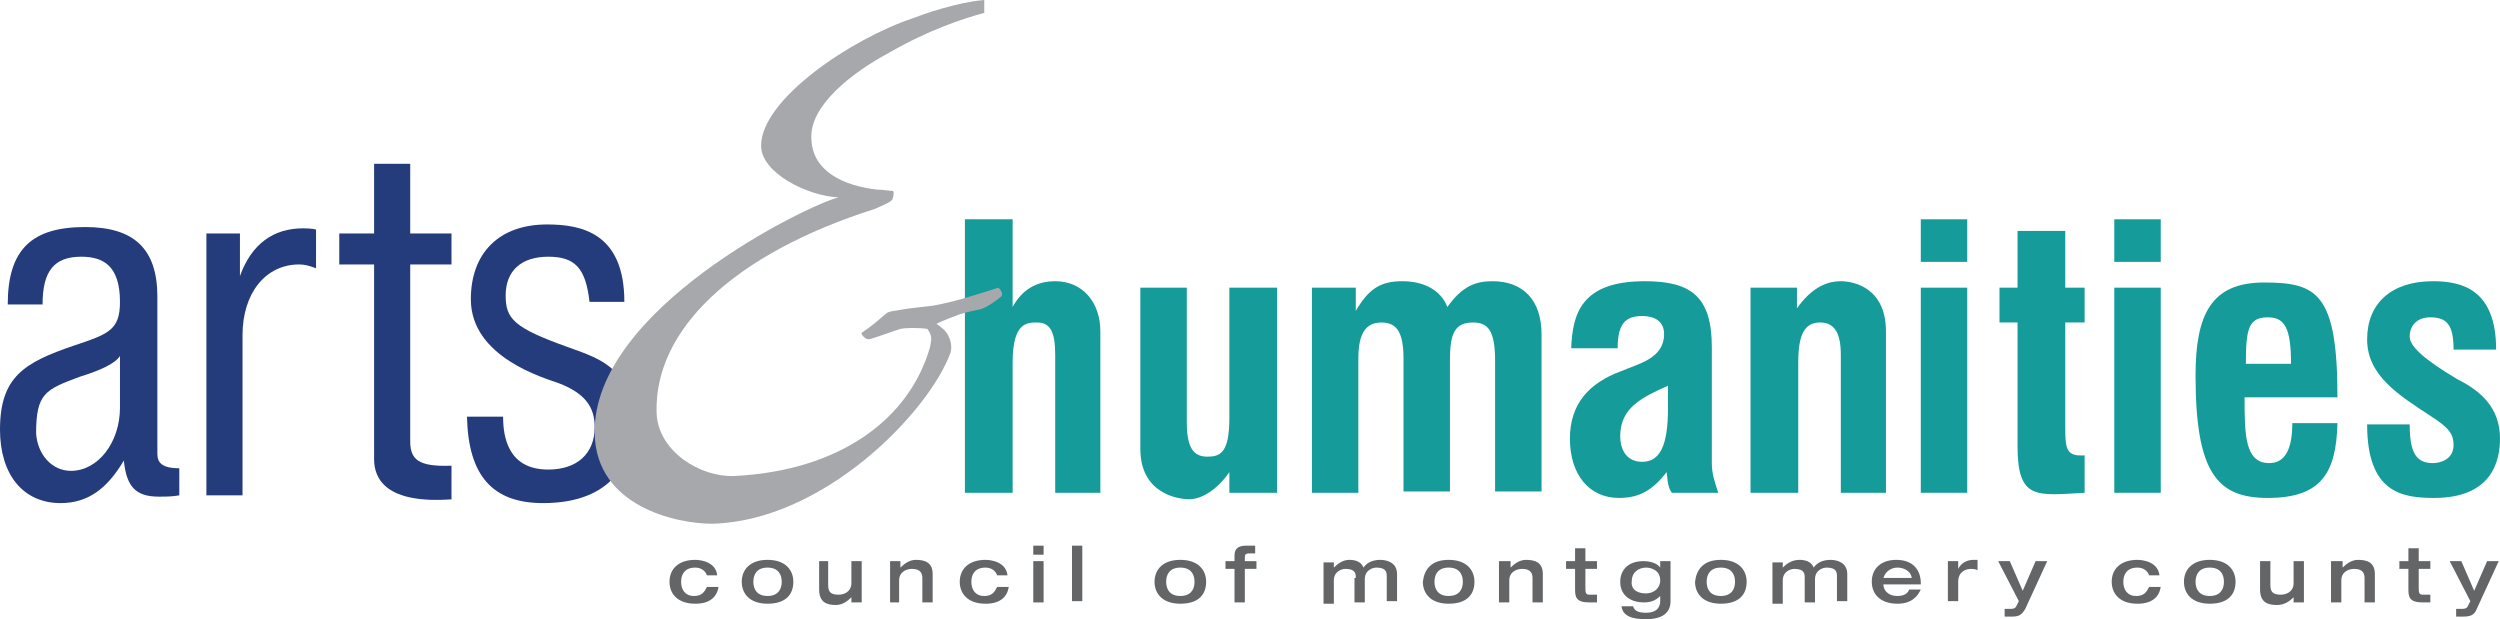 <?xml version="1.0" encoding="utf-8"?>
<!-- Generator: Adobe Illustrator 22.1.0, SVG Export Plug-In . SVG Version: 6.00 Build 0)  -->
<svg version="1.1" id="Layer_1" xmlns="http://www.w3.org/2000/svg" xmlns:xlink="http://www.w3.org/1999/xlink" x="0px" y="0px"
	 viewBox="0 0 193.8 48" style="enable-background:new 0 0 193.8 48;" xml:space="preserve">
<style type="text/css">
	.st0{fill:#636567;}
	.st1{fill:#149B9A;}
	.st2{fill:#243C7B;}
	.st3{fill:#A7A8AC;}
</style>
<g>
	<path class="st0" d="M54.8,44.6c-0.1-0.3-0.4-0.6-0.9-0.6c-0.8,0-1.1,0.5-1.1,1.1s0.3,1.1,1,1.1c0.6,0,0.8-0.3,1-0.7h0.9
		c-0.2,1.3-1.5,1.3-1.8,1.3c-1.4,0-2-0.8-2-1.7c0-1,0.7-1.7,2-1.7c0.5,0,1.6,0.2,1.7,1.2H54.8z"/>
	<path class="st0" d="M59.5,43.4c1.4,0,2,0.8,2,1.7c0,0.9-0.5,1.7-2,1.7c-1.4,0-2-0.8-2-1.7C57.5,44.2,58.1,43.4,59.5,43.4
		 M59.5,46.2c0.8,0,1.1-0.5,1.1-1.1S60.3,44,59.5,44c-0.8,0-1.1,0.5-1.1,1.1S58.7,46.2,59.5,46.2"/>
	<path class="st0" d="M63.4,43.5h0.8v1.8c0,0.5,0.1,0.8,0.8,0.8c0.4,0,1-0.2,1-0.9v-1.7h0.8v3.2H66v-0.4h0c-0.3,0.3-0.7,0.6-1.2,0.6
		c-0.7,0-1.3-0.2-1.3-1.2V43.5z"/>
	<path class="st0" d="M69,43.5h0.8V44h0c0.3-0.3,0.7-0.6,1.2-0.6c0.7,0,1.3,0.2,1.3,1.1v2.2h-0.8v-1.9c0-0.3-0.1-0.7-0.8-0.7
		c-0.4,0-1,0.2-1,0.9v1.7H69V43.5z"/>
	<path class="st0" d="M77.3,44.6c-0.1-0.3-0.4-0.6-0.9-0.6c-0.8,0-1.1,0.5-1.1,1.1s0.3,1.1,1,1.1c0.6,0,0.8-0.3,1-0.7h0.9
		c-0.2,1.3-1.5,1.3-1.8,1.3c-1.4,0-2-0.8-2-1.7c0-1,0.7-1.7,2-1.7c0.5,0,1.6,0.2,1.7,1.2H77.3z"/>
	<path class="st0" d="M80.1,42.3h0.8V43h-0.8V42.3z M80.1,43.5h0.8v3.2h-0.8V43.5z"/>
	<rect x="83.1" y="42.3" class="st0" width="0.8" height="4.3"/>
	<path class="st0" d="M91.5,43.4c1.4,0,2,0.8,2,1.7c0,0.9-0.5,1.7-2,1.7c-1.4,0-2-0.8-2-1.7C89.5,44.2,90.1,43.4,91.5,43.4
		 M91.5,46.2c0.8,0,1.1-0.5,1.1-1.1S92.3,44,91.5,44c-0.8,0-1.1,0.5-1.1,1.1S90.7,46.2,91.5,46.2"/>
	<path class="st0" d="M95.7,44.1H95v-0.6h0.7v-0.4c0-0.4,0.1-0.8,0.9-0.8c0.4,0,0.6,0,0.7,0v0.6c-0.1,0-0.3,0-0.4,0
		c-0.4,0-0.4,0.1-0.4,0.4v0.2h0.9v0.6h-0.9v2.6h-0.8V44.1z"/>
	<path class="st0" d="M105.1,44.8c0-0.3,0-0.7-0.8-0.7c-0.3,0-0.9,0.2-0.9,0.9v1.8h-0.8v-3.2h0.8V44h0c0.3-0.3,0.7-0.6,1.2-0.6
		c0.4,0,0.9,0.1,1.1,0.6c0.2-0.3,0.6-0.6,1.3-0.6c0.5,0,1.3,0.2,1.3,1.1v2.1h-0.8v-1.9c0-0.3,0-0.7-0.8-0.7c-0.3,0-0.9,0.2-0.9,0.9
		v1.8h-0.8V44.8z"/>
	<path class="st0" d="M112.3,43.4c1.4,0,2,0.8,2,1.7c0,0.9-0.5,1.7-2,1.7c-1.4,0-2-0.8-2-1.7C110.4,44.2,110.9,43.4,112.3,43.4
		 M112.3,46.2c0.8,0,1.1-0.5,1.1-1.1s-0.3-1.1-1.1-1.1c-0.8,0-1.1,0.5-1.1,1.1S111.5,46.2,112.3,46.2"/>
	<path class="st0" d="M116.3,43.5h0.8V44h0c0.3-0.3,0.7-0.6,1.2-0.6c0.7,0,1.3,0.2,1.3,1.1v2.2h-0.8v-1.9c0-0.3-0.1-0.7-0.8-0.7
		c-0.4,0-1,0.2-1,0.9v1.7h-0.8V43.5z"/>
	<path class="st0" d="M122.1,44.1h-0.7v-0.6h0.7v-1h0.8v1h0.9v0.6h-0.9v1.4c0,0.4,0,0.6,0.3,0.6c0.2,0,0.4,0,0.6,0v0.6
		c-0.2,0-0.4,0-0.6,0c-1,0-1.1-0.4-1.1-1V44.1z"/>
	<path class="st0" d="M129.5,43.5v3.1c0,0.8-0.5,1.4-1.9,1.4c-1,0-1.8-0.2-1.9-1h0.9c0.1,0.4,0.5,0.5,1,0.5c0.9,0,1.1-0.5,1.1-0.9
		v-0.4h0c-0.4,0.4-0.8,0.5-1.3,0.5c-0.8,0-1.8-0.4-1.8-1.6c0-0.8,0.5-1.6,1.8-1.6c0.6,0,1.1,0.2,1.3,0.5h0v-0.5H129.5z M127.6,46
		c0.6,0,1.1-0.4,1.1-1c0-0.8-0.7-1-1.1-1c-0.6,0-1.1,0.4-1.1,1C126.4,45.5,126.7,46,127.6,46"/>
	<path class="st0" d="M133.4,43.4c1.4,0,2,0.8,2,1.7c0,0.9-0.5,1.7-2,1.7c-1.4,0-2-0.8-2-1.7C131.5,44.2,132,43.4,133.4,43.4
		 M133.4,46.2c0.8,0,1.1-0.5,1.1-1.1s-0.3-1.1-1.1-1.1c-0.8,0-1.1,0.5-1.1,1.1S132.6,46.2,133.4,46.2"/>
	<path class="st0" d="M139.9,44.8c0-0.3,0-0.7-0.8-0.7c-0.3,0-0.9,0.2-0.9,0.9v1.8h-0.8v-3.2h0.8V44h0c0.3-0.3,0.7-0.6,1.3-0.6
		c0.4,0,0.9,0.1,1.1,0.6c0.2-0.3,0.6-0.6,1.3-0.6c0.5,0,1.3,0.2,1.3,1.1v2.1h-0.8v-1.9c0-0.3,0-0.7-0.8-0.7c-0.3,0-0.9,0.2-0.9,0.9
		v1.8h-0.8V44.8z"/>
	<path class="st0" d="M146,45.3c0,0.4,0.3,0.9,1.1,0.9c0.5,0,0.8-0.2,0.9-0.5h0.9c-0.2,0.4-0.6,1.1-1.8,1.1c-1.4,0-2-0.8-2-1.7
		c0-1.1,0.8-1.7,1.9-1.7c1.4,0,1.9,0.9,1.9,1.8v0.1H146z M148.2,44.8c-0.1-0.6-0.7-0.8-1.1-0.8c-0.4,0-0.9,0.2-1.1,0.8H148.2z"/>
	<path class="st0" d="M151,43.5h0.8v0.6h0c0.2-0.4,0.6-0.7,1.2-0.7c0.1,0,0.2,0,0.3,0v0.8c-0.2-0.1-0.4-0.1-0.5-0.1
		c-0.4,0-1,0.2-1,1v1.5H151V43.5z"/>
	<path class="st0" d="M154.9,43.5h0.9l1,2.3l1-2.3h0.9l-1.7,3.7c-0.3,0.5-0.5,0.6-1.1,0.6c-0.1,0-0.4,0-0.5,0v-0.6
		c0.1,0,0.2,0,0.4,0c0.2,0,0.4,0,0.5-0.2l0.2-0.4L154.9,43.5z"/>
	<path class="st0" d="M166.6,44.6c-0.1-0.3-0.4-0.6-0.9-0.6c-0.8,0-1.1,0.5-1.1,1.1s0.3,1.1,1,1.1c0.6,0,0.8-0.3,1-0.7h0.9
		c-0.2,1.3-1.5,1.3-1.8,1.3c-1.4,0-2-0.8-2-1.7c0-1,0.7-1.7,2-1.7c0.5,0,1.6,0.2,1.7,1.2H166.6z"/>
	<path class="st0" d="M171.3,43.4c1.4,0,2,0.8,2,1.7c0,0.9-0.5,1.7-2,1.7c-1.4,0-2-0.8-2-1.7C169.3,44.2,169.9,43.4,171.3,43.4
		 M171.3,46.2c0.8,0,1.1-0.5,1.1-1.1s-0.3-1.1-1.1-1.1c-0.8,0-1.1,0.5-1.1,1.1S170.5,46.2,171.3,46.2"/>
	<path class="st0" d="M175.2,43.5h0.8v1.8c0,0.5,0.1,0.8,0.8,0.8c0.4,0,1-0.2,1-0.9v-1.7h0.8v3.2h-0.8v-0.4h0
		c-0.3,0.3-0.7,0.6-1.3,0.6c-0.7,0-1.3-0.2-1.3-1.2V43.5z"/>
	<path class="st0" d="M180.8,43.5h0.8V44h0c0.3-0.3,0.7-0.6,1.2-0.6c0.7,0,1.3,0.2,1.3,1.1v2.2h-0.8v-1.9c0-0.3-0.1-0.7-0.8-0.7
		c-0.4,0-1,0.2-1,0.9v1.7h-0.8V43.5z"/>
	<path class="st0" d="M186.6,44.1H186v-0.6h0.7v-1h0.8v1h0.9v0.6h-0.9v1.4c0,0.4,0,0.6,0.3,0.6c0.2,0,0.4,0,0.6,0v0.6
		c-0.2,0-0.4,0-0.6,0c-1,0-1.1-0.4-1.1-1V44.1z"/>
	<path class="st0" d="M189.9,43.5h0.9l1,2.3l1-2.3h0.9l-1.7,3.7c-0.2,0.5-0.5,0.6-1.1,0.6c-0.1,0-0.4,0-0.5,0v-0.6
		c0.1,0,0.2,0,0.4,0c0.2,0,0.4,0,0.5-0.2l0.2-0.4L189.9,43.5z"/>
	<path class="st1" d="M81.8,21.8c2.1,0,3.5,1.6,3.5,3.9v12.5h-3.5V27.5c0-1.8-0.4-2.5-1.4-2.5c-0.8,0-1.9,0-1.9,3.1v10.1h-3.7V17
		h3.7v6.8C79.2,22.5,80.3,21.8,81.8,21.8"/>
	<path class="st1" d="M98.9,38.2h-3.6v-1.6c-0.9,1.3-2.1,2.1-3.1,2.1c-1,0-3.8-0.5-3.8-3.9V22.3h3.6v10.4c0,2,0.5,2.7,1.6,2.7
		c1,0,1.7-0.3,1.7-3V22.3h3.7V38.2z"/>
	<path class="st1" d="M115.7,21.8c2.4,0,3.8,1.5,3.8,4.1v12.2h-3.6V28c0-2.3-0.5-3-1.7-3c-1.4,0-1.8,0.8-1.8,2.9v10.2h-3.6V27.8
		c0-2-0.5-2.8-1.7-2.8c-1.2,0-1.8,0.8-1.8,2.8v10.4h-3.6V22.3h3.4v1.8c1-1.7,1.9-2.3,3.6-2.3c1.7,0,3,0.7,3.5,2
		C113.4,22.1,114.5,21.8,115.7,21.8"/>
	<path class="st1" d="M127.5,21.8c3.6,0,5.2,1.2,5.2,5.1v9c0,0.8,0.2,1.4,0.5,2.3h-3.6c-0.2-0.3-0.3-0.5-0.4-1.6
		c-1.1,1.4-2.1,2-3.7,2c-2.3,0-3.8-1.8-3.8-4.6c0-2.7,1.5-4.3,3.9-5.2c1.4-0.6,3.4-1,3.4-2.9c0-0.9-0.6-1.4-1.7-1.4
		c-1.3,0-1.9,0.6-1.9,2.5h-3.6C121.9,24.3,122.6,21.8,127.5,21.8 M125.6,33.8c0,1.2,0.6,2,1.7,2c1.4,0,2-1.3,2-4.1l0-1.8
		C127.3,30.8,125.6,31.6,125.6,33.8"/>
	<path class="st1" d="M142.7,21.8c1,0,3.5,0.5,3.5,3.9v12.5h-3.5V27.5c0-1.7-0.5-2.5-1.6-2.5c-1.2,0-1.7,0.9-1.7,3.1v10.1h-3.7V22.3
		h3.6v1.6C140.3,22.5,141.4,21.8,142.7,21.8"/>
	<path class="st1" d="M152.5,20.3h-3.6V17h3.6V20.3z M152.5,38.2h-3.6V22.3h3.6V38.2z"/>
	<path class="st1" d="M161.6,38.2c-3.7,0.2-5.2,0.6-5.2-3.6V25H155v-2.7h1.4v-4.4h3.7v4.4h1.5V25h-1.5v7.3c0,2.4-0.1,3.1,1.5,3V38.2
		z"/>
	<path class="st1" d="M167.5,20.3h-3.6V17h3.6V20.3z M167.5,38.2h-3.6V22.3h3.6V38.2z"/>
	<path class="st1" d="M175.8,38.6c-3.9,0-5.6-1.9-5.6-9.5c0-4.7,1.2-7.2,5.3-7.2c4.1,0,5.7,0.8,5.7,8.9H174c0,2.8,0,5.1,1.9,5.1
		c1.2,0,1.8-1,1.8-3.1h3.5C181.1,36.6,180,38.6,175.8,38.6 M177.6,28.2c0-2.8-0.5-3.6-1.8-3.6c-1.5,0-1.7,0.9-1.7,3.6H177.6z"/>
	<path class="st1" d="M193.8,34c0,1.7-0.6,4.6-5.1,4.6c-2.5,0-5.2-0.4-5.2-5.7h3.3c0,2.2,0.5,3,1.8,3c0.6,0,1.6-0.3,1.6-1.4
		c0-0.8-0.3-1.3-1.7-2.2c-2.6-1.7-5-3.2-5-6c0-2.8,1.9-4.5,5.1-4.5c2.2,0,4.9,0.6,4.9,5.3h-3.3c0-1.9-0.5-2.5-1.8-2.5
		c-1,0-1.6,0.6-1.6,1.5c0,0.7,1,1.7,3.7,3.3C192.3,30.3,193.8,31.6,193.8,34"/>
	<path class="st2" d="M13.9,38.4c-0.6,0.1-1,0.1-1.6,0.1c-1.8,0-2.5-0.8-2.7-2.8C8.3,37.9,6.8,39,4.7,39C1.8,39,0,36.8,0,33.3
		c0-4.1,1.9-5.2,5.7-6.5c2.7-0.9,3.6-1.2,3.6-3.4c0-2.8-1.3-3.5-3-3.5c-2.1,0-3,1.1-3,3.7H0.6c0-4.3,1.9-6,6-6
		c3.8,0,5.6,1.7,5.6,5.4v11.9c0,0.6-0.1,1.4,1.7,1.4V38.4z M5.5,36.5c2.1,0,3.8-2.2,3.8-4.9v-4c-0.4,0.6-1.5,1.1-3.1,1.6
		c-2.7,1-3.4,1.3-3.4,4.4C2.9,35.2,4,36.5,5.5,36.5"/>
	<path class="st2" d="M24.5,20.8c-0.5-0.2-0.9-0.3-1.3-0.3c-2.6,0-4.4,2.2-4.4,5.5v12.4H16V18.1h2.6v3.3c0.9-2.5,2.6-3.7,4.9-3.7
		c0.1,0,0.7,0,1,0.1V20.8z"/>
	<path class="st2" d="M35.1,38.7c-5.2,0.4-6.1-1.6-6.1-3.1V20.5h-2.7v-2.4h2.7v-5.4h2.8v5.4h3.2v2.4h-3.2v13.7c0,1.4,0.6,2,3.2,1.9
		V38.7z"/>
	<path class="st2" d="M49,33.1c0,2.5-1.4,5.9-6.9,5.9c-3.9,0-5.8-2.1-5.9-6.7h2.8c0,1.6,0.4,4.1,3.5,4.1c2.2,0,3.6-1.2,3.6-3.3
		c0-1.5-0.7-2.6-2.8-3.4c-1.1-0.4-6.8-2-6.8-6.5c0-3.6,2.2-5.8,5.9-5.8c2.6,0,6,0.6,6,6h-2.7c-0.3-2.6-1.1-3.5-3.2-3.5
		c-2.1,0-3.3,1.1-3.3,3c0,1.8,0.6,2.5,4.8,4C46.8,27.9,49,28.6,49,33.1"/>
	<path class="st3" d="M77.4,22.3c-1.9,0.6-3.4,1.1-5.1,1.4c-0.8,0.1-1.9,0.2-2.4,0.3c-0.4,0.1-1,0.1-1.2,0.3c-0.6,0.5-1,0.9-1.9,1.5
		c-0.1,0.1,0.3,0.5,0.5,0.5c0.3,0,1.8-0.6,2.5-0.8c0.4-0.1,1.5-0.1,2.1,0c0.4,0.6,0.3,0.8,0.2,1.4c-1.6,5.6-7,9.6-15.2,10
		c-2.6,0.1-5.9-1.9-6-4.9c-0.2-6.4,5.9-12.3,16.9-15.8c0.7-0.3,1.4-0.6,1.4-0.8c0.1-0.3,0.1-0.6,0-0.6c-0.2,0-0.8-0.1-1.2-0.1
		c-2.6-0.3-5-1.4-5.1-3.9c-0.2-2.6,3.2-5.2,6-6.7C72,2.3,74.8,1.4,76.3,1c0,0,0-0.4,0-1c-1.3,0.1-3.4,0.6-5.5,1.4
		C66,3,59,7.7,59,11.3c0,2.1,3.6,3.9,6,4c-2.4,0.6-19.1,8.7-18.9,18.3c0.1,5.7,6.4,7,9.1,7c8.6-0.2,16.8-8.6,18.5-13.3
		c0.1-0.5,0-0.9-0.2-1.3c-0.2-0.4-0.5-0.6-0.9-0.9c0.6-0.3,1.2-0.5,1.7-0.7c0.3-0.1,1-0.3,1.6-0.4c0.5-0.1,1.2-0.6,1.7-1
		C77.8,22.8,77.6,22.5,77.4,22.3"/>
</g>
</svg>
